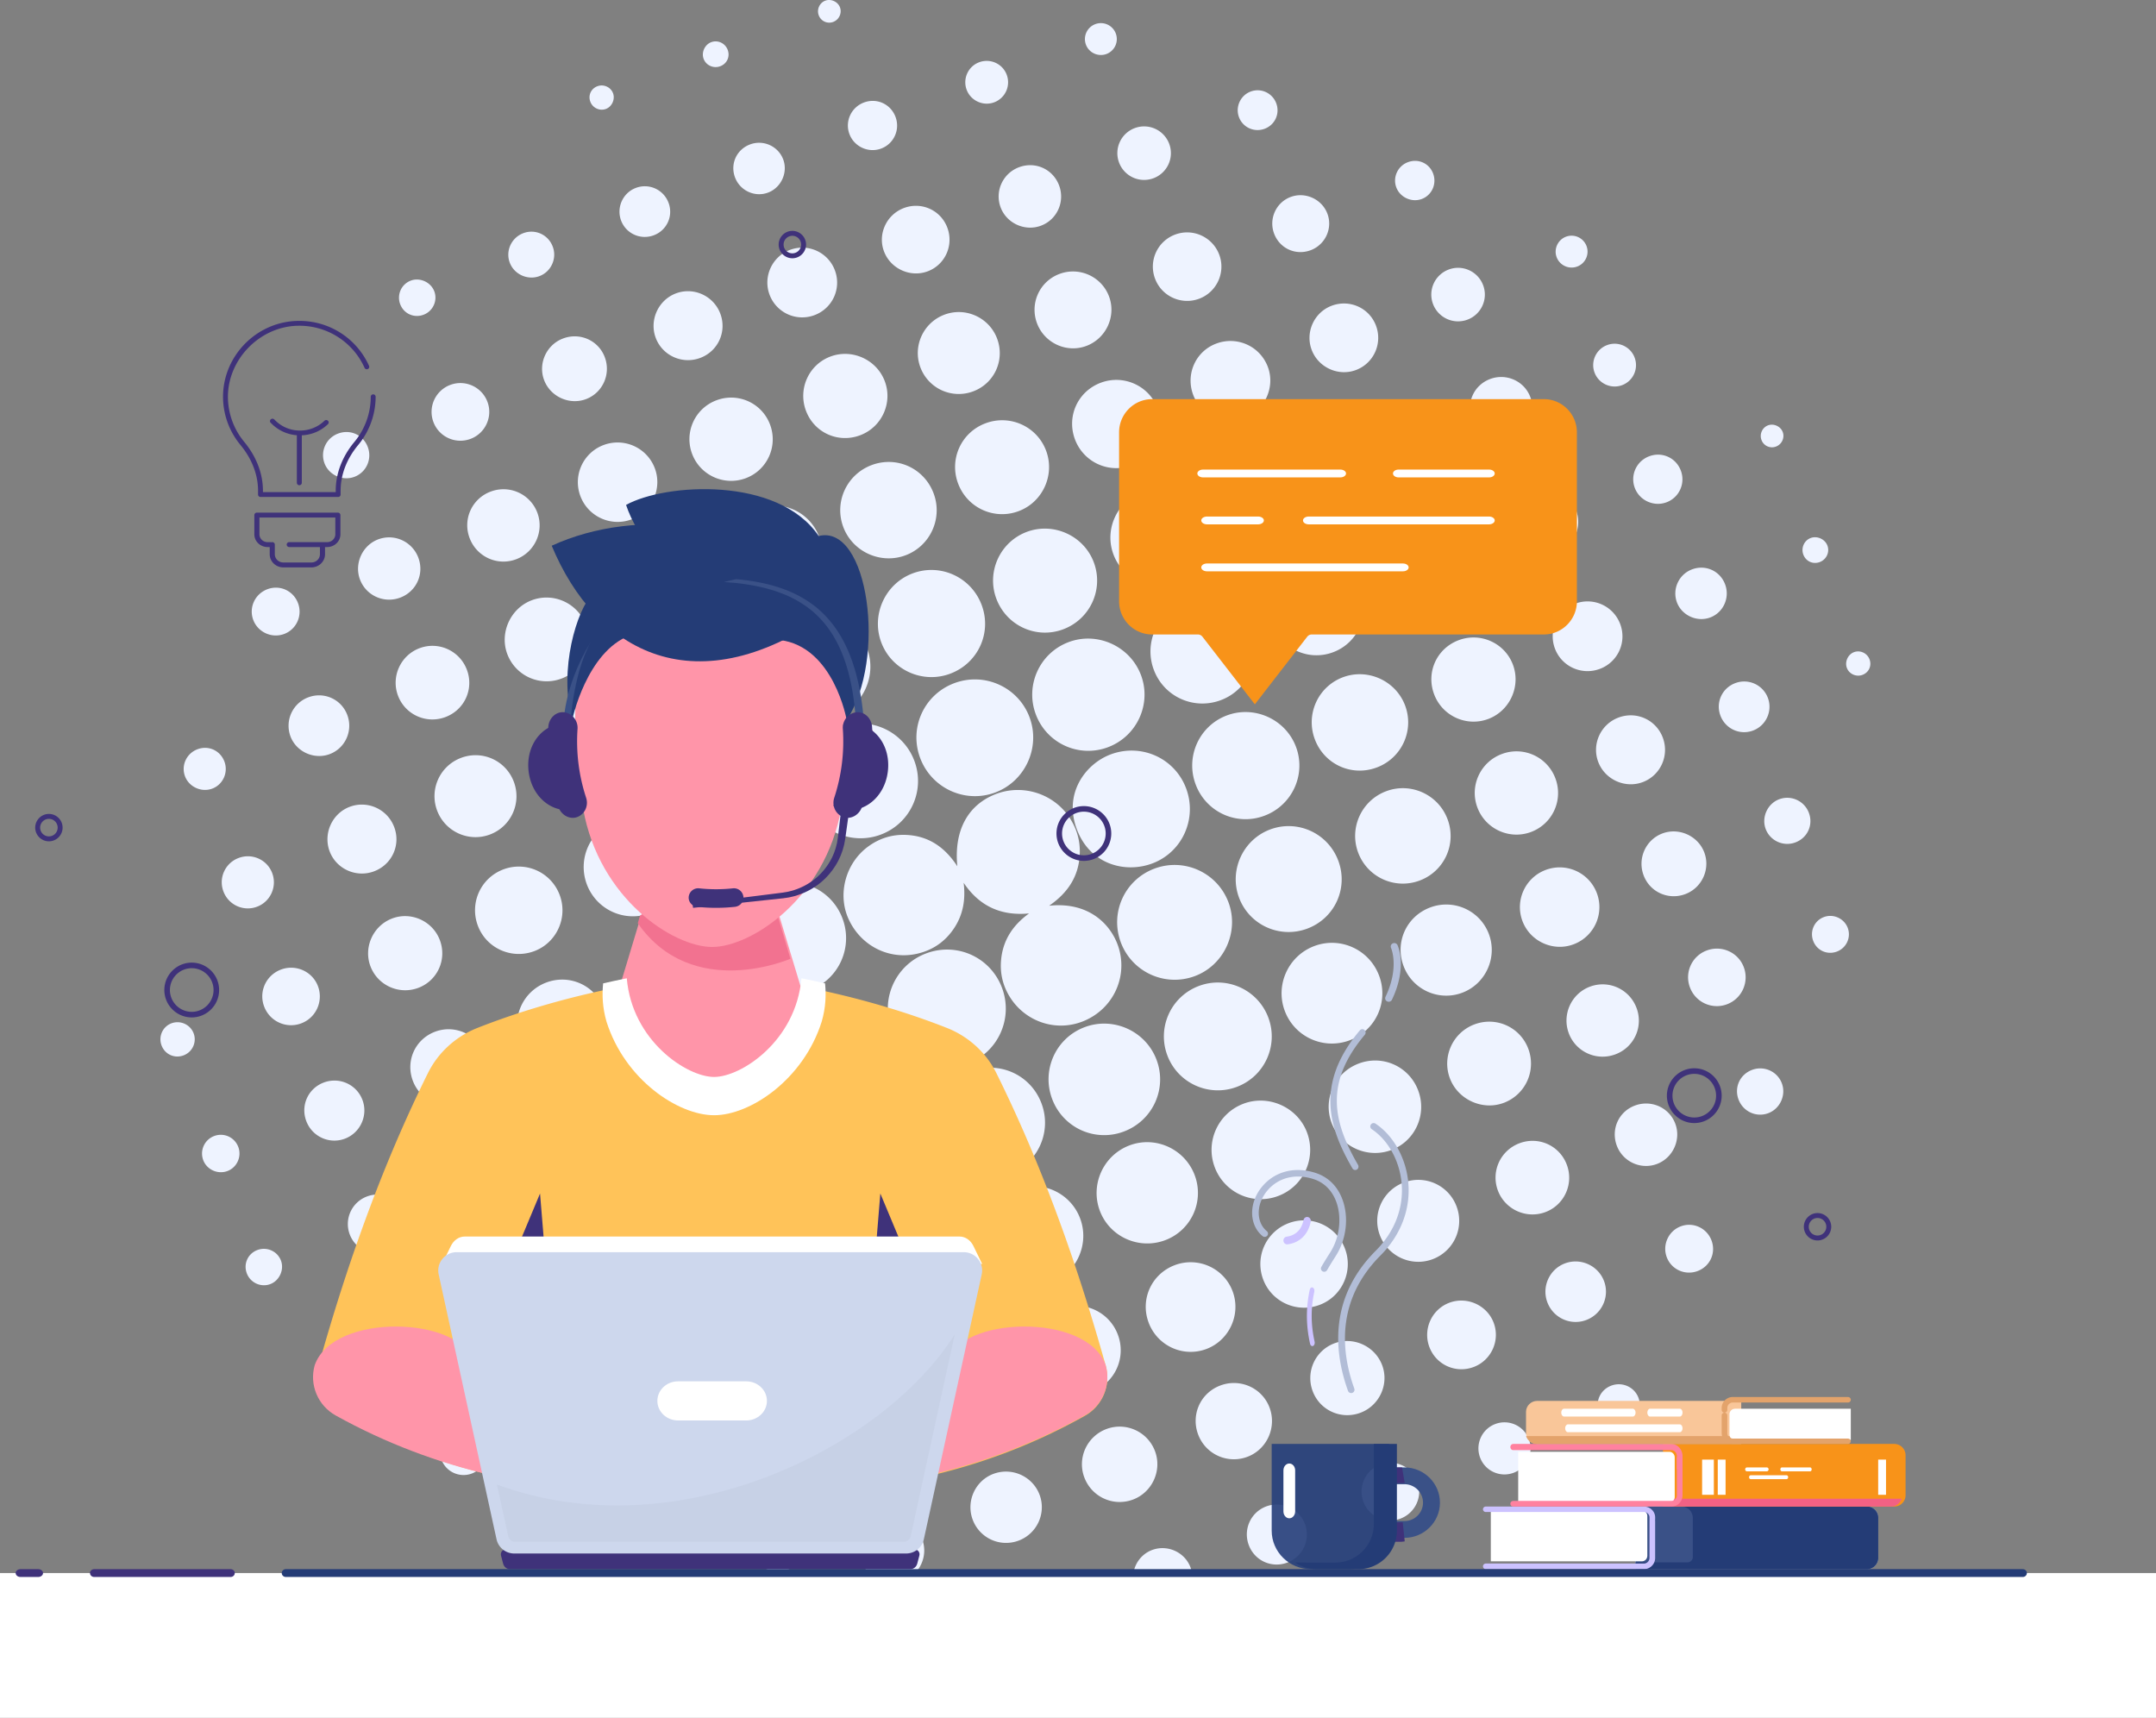 <svg width="551" height="439" viewBox="0 0 551 439" xmlns="http://www.w3.org/2000/svg">
    <rect x="0" y="0" width="551" height="439" fill="#808080" stroke="none"/>
    <g fill="none" fill-rule="evenodd">
        <path d="M450.172 112.423a2.85 2.85 0 0 0 3.66 1.715c1.552-.553 2.358-2.314 1.743-3.809-.584-1.425-2.326-2.176-3.757-1.621-1.45.564-2.195 2.238-1.646 3.715zM210.969.15c-1.462.507-2.265 2.177-1.762 3.665.512 1.515 2.1 2.321 3.607 1.831 1.568-.51 2.418-2.23 1.857-3.755-.53-1.439-2.245-2.246-3.702-1.741zm-56.151 27.703c1.534-.553 2.41-2.397 1.878-3.955-.535-1.571-2.32-2.436-3.915-1.898-1.706.575-2.542 2.335-1.907 4.011.6 1.58 2.372 2.409 3.944 1.842zm317.16 142.78c.554 1.57 2.336 2.411 3.933 1.858 1.631-.566 2.467-2.243 1.923-3.867-.559-1.678-2.392-2.573-4.018-1.964-1.531.573-2.387 2.425-1.838 3.973zM184.086 16.922c1.731-.657 2.544-2.48 1.878-4.21-.655-1.704-2.557-2.568-4.228-1.922-1.644.636-2.533 2.629-1.906 4.27.642 1.678 2.546 2.512 4.256 1.862zm280.957 126.721c1.717-.633 2.609-2.503 1.99-4.194-.6-1.649-2.58-2.571-4.241-1.977-1.682.602-2.553 2.51-1.934 4.222.64 1.745 2.448 2.588 4.185 1.95zM279.976 6.148a4.078 4.078 0 0 0-2.473 5.203c.746 2.106 3.102 3.221 5.214 2.468a4.075 4.075 0 0 0 2.463-5.207 4.072 4.072 0 0 0-5.204-2.464zM403.14 68.092a4.065 4.065 0 0 0 2.301-5.273 4.08 4.08 0 0 0-5.28-2.309c-2.085.816-3.13 3.208-2.309 5.285a4.086 4.086 0 0 0 5.288 2.297zM364.9 406.236c-2.318.838-3.467 3.284-2.626 5.59.837 2.292 3.331 3.472 5.602 2.65 2.265-.822 3.455-3.355 2.642-5.622-.816-2.271-3.331-3.444-5.618-2.618zM41.3 267.192c.884 2.293 3.356 3.383 5.653 2.493 2.268-.879 3.394-3.41 2.517-5.66-.876-2.242-3.437-3.372-5.685-2.505-2.254.868-3.361 3.397-2.485 5.672zm271.175 163.461c-.944-2.387-3.599-3.528-6-2.577-2.368.937-3.556 3.673-2.609 6.008.952 2.344 3.716 3.532 6.043 2.595 2.36-.949 3.508-3.645 2.566-6.026zM63.084 325.423c.91 2.39 3.577 3.618 5.956 2.745 2.4-.881 3.683-3.767 2.723-6.13-.956-2.353-3.641-3.5-6.031-2.575-2.41.933-3.57 3.541-2.648 5.96zm39.215-247.621c.94 2.402 3.556 3.55 5.976 2.62 2.385-.914 3.607-3.594 2.72-5.963-.9-2.402-3.788-3.67-6.146-2.696-2.353.97-3.485 3.652-2.55 6.039zm361.107 162.682c.952 2.459 3.626 3.632 6.089 2.673 2.437-.95 3.646-3.677 2.7-6.094-.943-2.404-3.723-3.623-6.125-2.687-2.427.943-3.61 3.659-2.664 6.108zM335.692 416.83c-2.433.9-3.706 3.627-2.838 6.073a4.77 4.77 0 0 0 6.172 2.896c2.51-.932 3.776-3.746 2.8-6.224-.948-2.41-3.706-3.645-6.134-2.745zM51.915 296.409c.865 2.422 3.593 3.731 6.061 2.906 2.51-.84 3.855-3.656 2.94-6.16-.897-2.46-3.575-3.743-6.036-2.894a4.788 4.788 0 0 0-2.965 6.148zM366.229 44.277c-1.036-2.635-3.888-3.848-6.542-2.782-2.53 1.017-3.795 3.882-2.832 6.417.974 2.566 3.996 3.912 6.553 2.92 2.593-1.005 3.852-3.931 2.82-6.555zm-46.637-20.87c-2.596.992-3.925 3.927-2.956 6.53.995 2.677 3.99 3.994 6.664 2.93 2.616-1.04 3.864-3.927 2.833-6.553-1.026-2.611-3.935-3.904-6.541-2.907zm89.08 337.575c1.055 2.796 4.14 4.213 6.908 3.173 2.737-1.028 4.181-4.207 3.156-6.947-1.033-2.764-4.144-4.16-6.936-3.114-2.828 1.06-4.194 4.067-3.129 6.888zM57.366 194.653c-1.043-2.84-4.038-4.236-6.86-3.195-2.811 1.035-4.251 4.088-3.242 6.873.995 2.742 4.162 4.217 6.922 3.223 2.772-.997 4.206-4.107 3.18-6.9zm360.38-103.296a5.46 5.46 0 0 0-7.092-3.142c-2.827 1.095-4.224 4.305-3.097 7.114 1.105 2.752 4.222 4.133 6.994 3.1a5.461 5.461 0 0 0 3.194-7.072zM257.233 18.975c-1.13-2.81-4.33-4.153-7.153-3.002-2.737 1.116-4.085 4.249-3.019 7.016 1.088 2.821 4.32 4.238 7.119 3.12a5.465 5.465 0 0 0 3.053-7.134zM141.272 63.048c-1.13-3.054-4.419-4.59-7.463-3.486-3.104 1.125-4.69 4.56-3.514 7.608 1.145 2.967 4.585 4.512 7.56 3.395 3-1.125 4.534-4.502 3.417-7.517zm317.536 152.246c3.138-1.158 4.654-4.49 3.465-7.607-1.153-3.017-4.492-4.552-7.519-3.455-3.036 1.1-4.648 4.639-3.49 7.661 1.154 2.998 4.518 4.516 7.544 3.4zM444.31 280.98c1.163 3.098 4.562 4.652 7.63 3.484 3.03-1.153 4.592-4.677 3.414-7.69-1.169-2.993-4.518-4.491-7.544-3.378-3.138 1.155-4.669 4.464-3.5 7.584zM93.98 114.2c-1.19-3.111-4.527-4.583-7.646-3.373a5.891 5.891 0 0 0-3.42 7.52c1.11 3.037 4.616 4.646 7.652 3.51 3.073-1.15 4.596-4.567 3.414-7.656zm139.367 313.157a6.003 6.003 0 0 0 7.658 3.5c3.12-1.135 4.733-4.676 3.545-7.782-1.192-3.115-4.71-4.65-7.831-3.415a5.97 5.97 0 0 0-3.372 7.697zM120.64 376.541a5.97 5.97 0 0 0 3.39-7.822c-1.212-3.032-4.687-4.542-7.722-3.358-3.047 1.187-4.592 4.617-3.464 7.684 1.148 3.123 4.67 4.701 7.796 3.496zM76.154 154.113c-1.204-3.163-4.613-4.717-7.785-3.55-3.223 1.188-4.847 4.725-3.63 7.903 1.216 3.166 4.833 4.754 7.987 3.505 3.1-1.229 4.622-4.717 3.428-7.858zM433.9 324.798c3.158-1.215 4.694-4.632 3.505-7.8-1.203-3.21-4.754-4.817-7.926-3.581-3.098 1.206-4.679 4.722-3.52 7.839 1.183 3.19 4.738 4.776 7.941 3.542zM220.813 26.187c-3.256 1.206-4.924 4.779-3.745 8.023 1.196 3.292 4.92 4.988 8.19 3.73 3.223-1.241 4.826-4.844 3.598-8.089-1.237-3.27-4.768-4.878-8.043-3.664zm205.12 102.163c3.233-1.227 4.85-4.823 3.636-8.072-1.249-3.34-4.87-4.947-8.19-3.637a6.264 6.264 0 0 0-3.557 8.106c1.246 3.2 4.901 4.824 8.111 3.603zm13.733 54.481c1.24 3.393 4.96 5.122 8.33 3.868 3.364-1.249 5.076-5.018 3.807-8.368a6.455 6.455 0 0 0-8.229-3.794c-3.414 1.212-5.151 4.895-3.908 8.294zM158.757 56.433c1.303 3.35 5.069 4.982 8.43 3.652a6.411 6.411 0 0 0 3.664-8.271 6.458 6.458 0 0 0-8.369-3.786c-3.345 1.277-5.023 5.065-3.725 8.405zm282.108 92.857c-1.314-3.441-5.051-5.096-8.496-3.763-3.339 1.289-5.036 5.02-3.817 8.372 1.229 3.364 5.142 5.158 8.51 3.902 3.395-1.266 5.107-5.098 3.803-8.51zM187.855 45.363c1.294 3.413 5.132 5.14 8.505 3.828 3.356-1.305 5.083-5.244 3.757-8.566-1.324-3.318-5.068-4.971-8.421-3.72-3.46 1.292-5.15 5.011-3.842 8.458zM382.061 363.94c-3.448 1.349-5.128 5.266-3.736 8.712 1.363 3.372 5.209 5.018 8.604 3.68a6.623 6.623 0 0 0 3.731-8.704 6.648 6.648 0 0 0-8.599-3.688zM57.138 227.905a6.65 6.65 0 0 0 8.708 3.746c3.365-1.358 5.017-5.205 3.694-8.598-1.323-3.396-5.132-5.087-8.551-3.797a6.618 6.618 0 0 0-3.85 8.65zm228.86-186.353a6.828 6.828 0 0 0 8.775 4c3.531-1.307 5.345-5.215 4.058-8.742a6.843 6.843 0 0 0-8.886-4.052 6.833 6.833 0 0 0-3.947 8.794zm80.246 36.177a6.843 6.843 0 0 0 8.795 3.958c3.587-1.348 5.369-5.372 3.952-8.925-1.398-3.506-5.343-5.223-8.844-3.847a6.832 6.832 0 0 0-3.903 8.814zM205.193 404.86c-1.327-3.538-5.245-5.336-8.781-4.03-3.61 1.333-5.434 5.36-4.043 8.919 1.37 3.503 5.355 5.271 8.856 3.93a6.864 6.864 0 0 0 3.968-8.818zM156.2 382.67c-3.592 1.392-5.311 5.35-3.892 8.956 1.376 3.494 5.325 5.252 8.84 3.934 3.536-1.326 5.384-5.437 4.026-8.957-1.375-3.566-5.387-5.324-8.974-3.933zm-46.03-34.232a7.008 7.008 0 0 0 3.782-9.202c-1.485-3.57-5.629-5.242-9.234-3.725-3.5 1.473-5.18 5.568-3.73 9.089 1.491 3.622 5.597 5.338 9.182 3.838zm155.41 59.204c-3.626 1.402-5.413 5.483-3.99 9.11 1.394 3.554 5.396 5.335 8.982 3.996a6.997 6.997 0 0 0 4.102-9.061 7.014 7.014 0 0 0-9.093-4.045zm60.05-347.91c1.441 3.794 5.555 5.64 9.352 4.202 3.76-1.426 5.665-5.63 4.242-9.362-1.415-3.712-5.696-5.635-9.41-4.226-3.738 1.418-5.615 5.626-4.185 9.387zM71.582 247.862c-3.797 1.574-5.56 5.854-3.966 9.624a7.347 7.347 0 0 0 9.662 3.918c3.73-1.574 5.468-5.936 3.86-9.69-1.569-3.664-5.848-5.389-9.556-3.852zm360.338 4.547a7.342 7.342 0 0 0 9.543 4.196c3.787-1.483 5.646-5.776 4.14-9.57-1.476-3.718-5.68-5.558-9.438-4.132a7.302 7.302 0 0 0-4.245 9.506zM110.79 107.914c1.464 3.797 5.717 5.68 9.527 4.218 3.792-1.455 5.697-5.746 4.227-9.523-1.477-3.8-5.744-5.687-9.538-4.22a7.364 7.364 0 0 0-4.216 9.525zm237.663 275.922c1.458 3.79 5.751 5.69 9.531 4.22 3.801-1.48 5.69-5.748 4.219-9.534a7.377 7.377 0 0 0-9.537-4.208 7.352 7.352 0 0 0-4.213 9.522zm-249.338-64a7.517 7.517 0 0 0 4.318-9.794 7.502 7.502 0 0 0-9.686-4.268 7.514 7.514 0 0 0-4.323 9.792c1.502 3.826 5.837 5.736 9.69 4.27zm190.922 85.97c1.466 3.963 5.8 5.953 9.746 4.473 3.936-1.476 5.936-5.872 4.45-9.776-1.457-3.825-5.795-5.816-9.677-4.441-3.916 1.387-5.971 5.817-4.52 9.743zM82.666 276.67c-4.002 1.55-5.92 5.944-4.343 9.945 1.54 3.906 5.906 5.85 9.824 4.375 3.965-1.493 5.983-5.975 4.472-9.932-1.517-3.973-5.964-5.934-9.953-4.389zm246.57 122.56a7.65 7.65 0 0 0 4.163-10.045c-1.61-3.836-6.068-5.701-9.943-4.16-3.95 1.572-5.841 6.04-4.236 10.012 1.607 3.973 6.028 5.825 10.017 4.192zm66.203-66.458c1.487 4.002 5.887 6.046 9.878 4.588 4.07-1.486 6.145-6 4.605-10.015-1.517-3.953-5.987-5.97-9.957-4.49-3.967 1.477-6.004 5.942-4.526 9.917zM78.77 178.207c-3.973 1.504-6.004 5.918-4.558 9.908 1.448 3.994 6.07 6.104 10.062 4.594 4.017-1.52 6.017-6.058 4.447-10.091-1.545-3.97-5.952-5.923-9.95-4.41zM376.206 107.1c1.557 4.103 6.118 6.182 10.218 4.658 4.057-1.508 6.187-6.145 4.698-10.227-1.516-4.155-6.184-6.252-10.354-4.652-4.12 1.582-6.131 6.088-4.562 10.22zM102.31 152.713c4.127-1.572 6.155-6.072 4.599-10.204-1.549-4.111-6.09-6.202-10.201-4.695-4.12 1.51-6.273 6.286-4.675 10.371 1.593 4.077 6.17 6.092 10.277 4.528zM260.394 42.747c-4.103 1.554-6.191 6.098-4.688 10.196 1.514 4.126 6.24 6.281 10.356 4.722 4.143-1.57 6.191-6.222 4.57-10.383-1.602-4.112-6.097-6.103-10.238-4.535zm152.858 250.158c1.601 4.067 6.21 6.096 10.274 4.524 4.11-1.587 6.194-6.343 4.563-10.42-1.647-4.12-6.304-6.08-10.463-4.406-4.076 1.643-6 6.173-4.374 10.302zM235.661 393.289a8.225 8.225 0 0 0-10.646-4.775c-4.263 1.62-6.418 6.4-4.803 10.65 1.606 4.225 6.465 6.404 10.683 4.791 4.253-1.626 6.386-6.4 4.766-10.666zm-90.968-41.069a8.215 8.215 0 0 0-4.743 10.653c1.63 4.253 6.433 6.4 10.671 4.77 4.228-1.626 6.392-6.486 4.761-10.69-1.649-4.248-6.422-6.361-10.689-4.733zm275.4-128.418c1.66 4.25 6.4 6.316 10.69 4.658 4.24-1.64 6.38-6.447 4.754-10.672-1.622-4.208-6.481-6.385-10.697-4.794-4.303 1.627-6.437 6.482-4.748 10.808zM154.516 91.16c-1.669-4.244-6.414-6.296-10.703-4.627-4.234 1.647-6.367 6.471-4.723 10.685 1.641 4.207 6.503 6.37 10.706 4.764 4.304-1.646 6.42-6.497 4.72-10.822zm76.466-37.99c-4.502 1.71-6.767 6.779-5.01 11.21 1.733 4.37 6.772 6.605 11.148 4.943 4.479-1.7 6.695-6.731 4.95-11.236-1.716-4.433-6.629-6.61-11.088-4.916zm-35.235 321.798c-1.715-4.434-6.627-6.614-11.087-4.92-4.503 1.708-6.769 6.774-5.014 11.206 1.73 4.371 6.769 6.607 11.147 4.948 4.479-1.698 6.697-6.73 4.954-11.234zm190.896-238.413c1.704 4.42 6.663 6.655 11.089 4.997 4.44-1.664 6.754-6.831 5.031-11.237-1.749-4.47-6.77-6.64-11.278-4.874-4.418 1.73-6.562 6.652-4.842 11.114zm-91.42-65.26c1.72 4.472 6.75 6.729 11.244 5.045 4.556-1.707 6.853-6.83 5.093-11.356-1.74-4.478-6.76-6.724-11.25-5.035a8.738 8.738 0 0 0-5.088 11.346zm56.39 11.81c-1.773-4.53-6.854-6.718-11.418-4.919-4.436 1.75-6.67 6.842-4.951 11.284 1.747 4.517 6.921 6.807 11.405 5.046 4.527-1.777 6.742-6.87 4.964-11.411zm13.703 261.163c1.74 4.558 6.795 6.804 11.361 5.048 4.466-1.717 6.734-6.733 5.079-11.227-1.665-4.522-6.812-6.87-11.346-5.175-4.532 1.694-6.827 6.812-5.094 11.354zM95.57 222.678c4.597-1.713 6.894-6.722 5.182-11.298-1.71-4.572-6.762-6.9-11.321-5.219-4.518 1.667-6.879 6.815-5.206 11.35 1.674 4.538 6.786 6.867 11.345 5.168zM413.563 183.4c-4.544 1.742-6.833 6.864-5.084 11.375 1.748 4.506 6.927 6.805 11.42 5.069 4.534-1.752 6.78-6.841 5.032-11.398-1.747-4.564-6.788-6.801-11.368-5.046zM178.992 91.453c4.573-1.739 6.823-6.77 5.076-11.346-1.736-4.549-6.844-6.846-11.369-5.114-4.509 1.726-6.822 6.897-5.1 11.398 1.735 4.53 6.833 6.796 11.393 5.062zm17.694-16.107a8.9 8.9 0 0 0 11.487 5.183 8.869 8.869 0 0 0 5.186-11.471 8.9 8.9 0 0 0-11.48-5.194c-4.599 1.734-6.93 6.89-5.193 11.482zm200.726 90.463c1.77 4.594 6.917 6.871 11.525 5.097a8.867 8.867 0 0 0 5.102-11.508 8.902 8.902 0 0 0-11.52-5.11c-4.58 1.76-6.873 6.933-5.107 11.52zM248.585 388.347a9.096 9.096 0 0 0 11.75 5.356c4.73-1.779 7.126-7.08 5.322-11.775-1.783-4.64-6.972-7.005-11.667-5.317-4.72 1.697-7.169 7.015-5.405 11.736zm-115.13-65.974c-4.745 1.782-7.15 7.037-5.385 11.763 1.749 4.682 7.113 7.121 11.81 5.37 4.716-1.76 7.112-7.052 5.334-11.787a9.092 9.092 0 0 0-11.76-5.346zm-13.457-184.918c1.777 4.802 7.083 7.254 11.865 5.482 4.781-1.77 7.243-7.11 5.476-11.876a9.233 9.233 0 0 0-11.879-5.456 9.166 9.166 0 0 0-5.462 11.85zm292.92 131.952a9.167 9.167 0 0 0 5.284-11.93c-1.85-4.776-7.177-7.14-11.947-5.304-4.747 1.829-7.128 7.204-5.296 11.958 1.833 4.759 7.177 7.117 11.959 5.276zm-299.13-86.143c4.942-1.83 7.392-7.22 5.518-12.142-1.842-4.838-7.21-7.285-12.047-5.49-4.89 1.813-7.385 7.301-5.533 12.174 1.833 4.825 7.206 7.256 12.062 5.458zM400.403 297.59c-1.882-4.916-7.306-7.306-12.212-5.38-4.82 1.89-7.204 7.278-5.356 12.099 1.866 4.865 7.386 7.298 12.245 5.396 4.802-1.88 7.174-7.278 5.323-12.115zm-293.438-45.164c4.895-1.877 7.31-7.315 5.428-12.225-1.867-4.874-7.397-7.337-12.244-5.457-4.857 1.885-7.322 7.435-5.446 12.265 1.892 4.874 7.37 7.293 12.262 5.417zm240.803 108.572c4.865-1.877 7.318-7.43 5.412-12.256-1.914-4.851-7.48-7.296-12.293-5.4a9.481 9.481 0 0 0-5.373 12.272c1.89 4.884 7.342 7.279 12.254 5.384zM116.6 305.158c1.87 4.947 7.38 7.465 12.327 5.633 5.037-1.865 7.587-7.428 5.7-12.435-1.88-4.985-7.563-7.522-12.51-5.582-4.934 1.935-7.385 7.438-5.517 12.384zm166.162 60.034c-4.958 1.86-7.49 7.358-5.668 12.302 1.86 5.043 7.407 7.601 12.429 5.734 4.99-1.857 7.542-7.53 5.616-12.488-1.915-4.931-7.431-7.403-12.377-5.548zm23.54 1.64c2.037 5.027 7.762 7.418 12.783 5.34 4.911-2.031 7.284-7.73 5.281-12.687-2.022-5.008-7.76-7.384-12.798-5.3-4.972 2.056-7.297 7.64-5.267 12.648zM111.124 263.679c-5.101 1.957-7.567 7.567-5.563 12.655 1.965 4.989 7.562 7.456 12.562 5.54 5.04-1.933 7.555-7.657 5.58-12.692-1.952-4.97-7.565-7.426-12.58-5.503zm246.782-139.18c5.078-1.914 7.632-7.518 5.738-12.588-1.917-5.133-7.678-7.737-12.743-5.76-5.024 1.96-7.563 7.664-5.644 12.675 1.929 5.038 7.594 7.578 12.65 5.673zm-87.17-54.485a9.77 9.77 0 0 0-5.712 12.6c1.924 5.128 7.7 7.724 12.755 5.733 5.021-1.977 7.55-7.687 5.618-12.686-1.946-5.037-7.605-7.56-12.66-5.647zm-63.072 300.583c1.971 5.146 7.62 7.662 12.777 5.69 5.124-1.961 7.682-7.672 5.722-12.78-1.949-5.079-7.74-7.658-12.822-5.71-5.109 1.959-7.641 7.67-5.677 12.8zm-40.209-18.066c1.996 5.132 7.662 7.615 12.81 5.614 5.111-1.986 7.637-7.717 5.648-12.813-1.978-5.064-7.79-7.611-12.856-5.634-5.097 1.988-7.594 7.71-5.602 12.833zm-13.242-238.786a10.126 10.126 0 0 0-5.88 13.046c1.971 5.231 7.788 7.886 13.037 5.95 5.278-1.946 7.979-7.937 5.94-13.178a10.163 10.163 0 0 0-13.097-5.818zm253.85 114.4c-2.009-5.21-7.852-7.807-13.085-5.814-5.22 1.987-7.856 7.834-5.886 13.056 1.99 5.272 8 7.943 13.218 5.873a10.147 10.147 0 0 0 5.754-13.115zM304.98 101.015c2.016 5.19 7.926 7.81 13.114 5.815 5.245-2.017 7.92-8.077 5.852-13.253-2.104-5.265-8.002-7.795-13.298-5.703-5.186 2.047-7.706 7.89-5.668 13.141zm-69.767-7.157a10.463 10.463 0 0 0 13.46 6.17c5.444-2.012 8.189-7.985 6.176-13.441-2-5.42-8.047-8.2-13.456-6.184-5.424 2.022-8.192 8.047-6.18 13.455zM352.64 315.643c2.034 5.417 8.07 8.172 13.477 6.151a10.449 10.449 0 0 0 6.142-13.465 10.434 10.434 0 0 0-13.464-6.144c-5.422 2.013-8.185 8.053-6.155 13.458zM117.814 193.681c-5.417 2.046-8.141 8.084-6.089 13.489 2.053 5.403 8.101 8.127 13.51 6.083 5.41-2.044 8.129-8.084 6.074-13.495a10.433 10.433 0 0 0-13.495-6.077zm243.95-58.966a10.42 10.42 0 0 0-6.032 13.506 10.464 10.464 0 0 0 13.52 6.041c5.395-2.06 8.098-8.114 6.038-13.518-2.059-5.398-8.124-8.101-13.526-6.029zm-178.666-32.42a10.615 10.615 0 0 0-6.203 13.735c2.09 5.496 8.28 8.256 13.78 6.144 5.441-2.09 8.169-8.146 6.14-13.631-2.048-5.537-8.182-8.331-13.717-6.248zm194.47 104.058c2.062 5.519 8.23 8.327 13.732 6.252a10.616 10.616 0 0 0 6.185-13.744 10.603 10.603 0 0 0-13.606-6.194c-5.543 2.028-8.374 8.167-6.311 13.686zm12.981 61.582c-2.115-5.514-8.243-8.24-13.781-6.134-5.507 2.096-8.297 8.26-6.228 13.762 2.077 5.522 8.483 8.374 13.944 6.206a10.712 10.712 0 0 0 6.065-13.834zm-247-94.545a10.633 10.633 0 0 0 6.148-13.767c-2.096-5.508-8.255-8.3-13.766-6.24-5.525 2.066-8.383 8.466-6.22 13.93a10.728 10.728 0 0 0 13.838 6.077zm222.986 4.091c2.131 5.572 8.387 8.362 13.921 6.209 5.521-2.149 8.298-8.473 6.138-13.978-2.146-5.468-8.316-8.19-13.836-6.101-5.618 2.124-8.37 8.258-6.223 13.87zm-146.642-66.275c5.564-2.137 8.341-8.408 6.17-13.93-2.144-5.45-8.362-8.216-13.844-6.158-5.561 2.088-8.352 8.322-6.224 13.905 2.136 5.606 8.282 8.34 13.898 6.183zm36.195 240.777c-2.26-5.556-8.476-8.21-14.021-5.988-5.613 2.248-8.279 8.543-5.996 14.155 2.226 5.47 8.552 8.112 14.093 5.885 5.499-2.209 8.168-8.539 5.924-14.052zm-86.377-22.03c5.56-2.255 8.218-8.464 5.998-14.008-2.249-5.61-8.549-8.281-14.163-6.004-5.474 2.221-8.12 8.54-5.894 14.079 2.208 5.498 8.541 8.17 14.059 5.933zm-47.551-93.294c2.229 5.772 8.743 8.615 14.537 6.345 5.69-2.23 8.518-8.708 6.29-14.415a11.149 11.149 0 0 0-14.37-6.403 11.147 11.147 0 0 0-6.457 14.473zm200.708 90.417c2.235 5.767 8.755 8.6 14.547 6.323 5.686-2.236 8.506-8.723 6.269-14.424a11.147 11.147 0 0 0-14.38-6.381 11.148 11.148 0 0 0-6.436 14.482zm-127.504 14.8a11.166 11.166 0 0 0 14.462 6.498c5.795-2.197 8.734-8.7 6.537-14.468-2.19-5.75-8.766-8.704-14.515-6.521-5.777 2.194-8.687 8.696-6.484 14.49zm119.543-211.6c2.232 5.899 8.695 8.786 14.592 6.517 5.786-2.227 8.694-8.7 6.507-14.486-2.2-5.817-8.849-8.786-14.646-6.541-5.774 2.236-8.65 8.703-6.453 14.51zm-33.612-32.46c-5.904 2.228-8.796 8.686-6.528 14.578 2.228 5.787 8.7 8.696 14.492 6.516 5.82-2.192 8.795-8.833 6.552-14.631-2.233-5.772-8.708-8.654-14.516-6.463zm-137.23 197.045a11.318 11.318 0 0 0 14.649 6.49c5.822-2.239 8.734-8.819 6.485-14.655-2.248-5.835-8.808-8.729-14.658-6.468a11.265 11.265 0 0 0-6.476 14.633zm134.97 60.783a11.266 11.266 0 0 0 6.66-14.55c-2.189-5.876-8.704-8.861-14.565-6.674-5.86 2.188-8.855 8.729-6.67 14.572a11.318 11.318 0 0 0 14.575 6.652zm14.512-17.668c2.217 5.944 8.794 8.974 14.713 6.778 5.898-2.189 8.953-8.844 6.765-14.739-2.198-5.92-8.8-8.934-14.735-6.727-5.98 2.223-8.966 8.728-6.743 14.688zm-139.209-80.192c-2.238-5.968-8.755-8.938-14.714-6.704-5.941 2.226-8.955 8.806-6.743 14.719 2.204 5.888 8.87 8.925 14.766 6.726 5.917-2.206 8.915-8.812 6.691-14.74zm10.47-116.286c-6.086 2.284-9.094 8.924-6.794 14.998 2.288 6.045 9.023 9.076 15.046 6.77 5.933-2.27 8.973-8.98 6.765-14.93-2.245-6.047-8.967-9.107-15.016-6.838zm200.671 90.414c-6.079 2.299-9.066 8.946-6.75 15.018 2.302 6.036 9.047 9.048 15.065 6.727 5.926-2.286 8.946-9.004 6.72-14.952-2.259-6.038-8.988-9.08-15.035-6.793zm-203.756-43.687a11.731 11.731 0 0 0-15.187-6.837c-6.117 2.311-9.205 9.071-6.926 15.163 2.297 6.138 9.224 9.257 15.344 6.907 6.074-2.332 9.092-9.122 6.77-15.233zm200.696 90.382c-2.334-6.112-9.076-9.133-15.2-6.81-6.111 2.32-9.188 9.086-6.899 15.175 2.307 6.134 9.238 9.24 15.356 6.88 6.07-2.34 9.075-9.136 6.743-15.245zM251.782 108.205a11.91 11.91 0 0 0-6.874 15.486c2.39 6.199 9.313 9.279 15.508 6.9 6.162-2.366 9.263-9.353 6.89-15.524-2.377-6.18-9.316-9.248-15.524-6.862zm73.529 51.575c2.402 6.217 9.282 9.258 15.506 6.853 6.2-2.396 9.27-9.317 6.88-15.507-2.376-6.155-9.372-9.247-15.544-6.869-6.18 2.382-9.24 9.32-6.842 15.523zm28.968 42.41c-6.327 2.358-9.545 9.413-7.169 15.718 2.382 6.323 9.428 9.499 15.75 7.1a12.137 12.137 0 0 0 7.11-15.59c-2.322-6.337-9.373-9.585-15.691-7.229zM183.414 313.151a12.188 12.188 0 0 0 15.728 7.148 12.137 12.137 0 0 0 7.098-15.728c-2.382-6.255-9.35-9.432-15.608-7.117-6.334 2.344-9.575 9.392-7.218 15.697zm3.049-167.517c2.346 6.35 9.363 9.556 15.719 7.18 6.267-2.341 9.49-9.319 7.195-15.574-2.333-6.36-9.366-9.633-15.681-7.298a12.18 12.18 0 0 0-7.233 15.692zm44.297 169.801c-6.337 2.352-9.55 9.404-7.166 15.724 2.359 6.252 9.358 9.466 15.607 7.167a12.182 12.182 0 0 0 7.264-15.679c-2.33-6.353-9.342-9.572-15.705-7.212zm-7.963-196.596c-6.42 2.39-9.67 9.471-7.277 15.852 2.382 6.347 9.58 9.604 15.928 7.205 6.31-2.385 9.513-9.426 7.172-15.764-2.383-6.453-9.397-9.685-15.823-7.293zm129.09 77.28c6.4-2.417 9.615-9.528 7.186-15.893-2.42-6.335-9.637-9.55-15.97-7.115-6.295 2.422-9.454 9.472-7.08 15.806 2.41 6.433 9.442 9.625 15.864 7.202zm-44.006-63.19a12.38 12.38 0 0 0-16.04-7.205c-6.43 2.44-9.687 9.65-7.248 16.045 2.435 6.385 9.712 9.654 16.098 7.231 6.408-2.43 9.632-9.636 7.19-16.07zM149.995 226.05a12.562 12.562 0 0 0 16.19 7.298 12.586 12.586 0 0 0 7.38-16.162c-2.406-6.515-9.854-9.872-16.335-7.364a12.585 12.585 0 0 0-7.235 16.228zm160.463 72.273a12.562 12.562 0 0 0 16.194 7.316 12.6 12.6 0 0 0 7.403-16.168c-2.396-6.51-9.864-9.885-16.347-7.385-6.478 2.497-9.714 9.744-7.25 16.237zm-122.106-6.646a12.706 12.706 0 0 0 7.403-16.445c-2.5-6.612-9.837-9.96-16.45-7.505-6.606 2.453-10.029 10.054-7.482 16.62 2.55 6.576 9.918 9.843 16.529 7.33zm71.058 12.295c-6.6 2.54-9.842 9.858-7.305 16.49 2.52 6.588 9.919 9.91 16.493 7.406 6.545-2.492 9.909-9.948 7.446-16.503-2.497-6.644-9.959-9.96-16.634-7.393zm-67.504-127.115a12.805 12.805 0 0 0-16.603-7.483c-6.613 2.515-9.966 9.86-7.515 16.463 2.476 6.67 9.937 10.093 16.588 7.61 6.682-2.494 10.046-9.904 7.53-16.59zm153.048 88.985a12.788 12.788 0 0 0 7.464-16.601c-2.529-6.608-9.876-9.948-16.485-7.493-6.669 2.476-10.083 9.935-7.59 16.584 2.501 6.674 9.927 10.031 16.61 7.51zM160.71 255.288c2.52 6.677 9.937 10.053 16.606 7.558 6.746-2.525 10.157-10.064 7.573-16.74-2.568-6.635-10.05-9.98-16.683-7.457-6.65 2.53-10.008 9.981-7.496 16.639zm137.126 61.623a12.886 12.886 0 0 0 7.482-16.61c-2.537-6.725-10.076-10.13-16.745-7.562-6.62 2.55-9.981 10.01-7.502 16.652 2.5 6.694 10.046 10.079 16.765 7.52zm-26.128-156.09c6.91-2.583 10.408-10.224 7.834-17.112-2.556-6.839-10.34-10.358-17.18-7.767-6.801 2.577-10.274 10.21-7.743 17.02 2.575 6.93 10.196 10.436 17.089 7.86zm23.2 10.432c2.628 6.885 10.292 10.285 17.201 7.631 6.796-2.61 10.227-10.243 7.673-17.066-2.56-6.837-10.368-10.361-17.201-7.765-6.871 2.611-10.306 10.309-7.674 17.2zm-83.255 131.461c2.633 6.784 10.329 10.2 17.129 7.604 6.837-2.61 10.335-10.45 7.694-17.245-2.67-6.87-10.358-10.253-17.266-7.597-6.882 2.648-10.245 10.316-7.557 17.238zm122.462-65.412c7.04-2.648 10.54-10.369 7.887-17.397-2.648-7.014-10.432-10.555-17.424-7.924-6.961 2.618-10.531 10.493-7.91 17.45 2.633 6.99 10.434 10.509 17.447 7.87zM204.026 157.8c-7.012 2.693-10.446 10.444-7.74 17.464 2.693 6.986 10.516 10.464 17.49 7.776 6.936-2.673 10.44-10.579 7.763-17.515-2.688-6.967-10.508-10.415-17.514-7.725zm38.808 14.364c7.121-2.66 10.694-10.43 8.058-17.526-2.66-7.16-10.588-10.787-17.692-8.094-7.015 2.659-10.61 10.612-7.972 17.634 2.647 7.045 10.54 10.626 17.606 7.986zm62.753 28.343a13.6 13.6 0 0 0 17.591 7.941c7.138-2.686 10.724-10.655 7.978-17.73-2.714-6.997-10.696-10.54-17.698-7.856-7.034 2.695-10.553 10.584-7.871 17.645zm10.53 77.234c7.119-2.694 10.7-10.639 8.003-17.754-2.697-7.115-10.661-10.703-17.769-8.006-7.121 2.702-10.699 10.64-8.005 17.76 2.689 7.11 10.652 10.694 17.772 8zm-112.275-72.005c-2.674-7.139-10.605-10.764-17.722-8.102-7.142 2.67-10.758 10.57-8.107 17.71 2.643 7.121 10.57 10.745 17.728 8.105 7.118-2.625 10.766-10.601 8.101-17.713zm62.325 76.227c-2.762-7.334-10.806-10.957-18.134-8.166-7.225 2.752-10.868 10.801-8.156 18.024 2.72 7.246 10.957 10.956 18.189 8.19 7.209-2.755 10.825-10.812 8.1-18.048zm-58.194-26.365c-7.325 2.789-10.91 10.864-8.074 18.182 2.795 7.212 10.875 10.812 18.097 8.061 7.248-2.761 10.907-11 8.097-18.234-2.795-7.194-10.876-10.767-18.12-8.01zm79.268 33.556c7.422-2.802 11.13-11.035 8.298-18.42-2.795-7.29-11.037-10.99-18.35-8.238-7.4 2.786-11.094 11.03-8.26 18.438a14.18 14.18 0 0 0 18.312 8.22zm-71.928-54.438a14.181 14.181 0 0 0-18.245-8.367c-7.444 2.743-11.225 10.96-8.446 18.353 2.753 7.321 10.96 11.085 18.283 8.385a14.22 14.22 0 0 0 8.408-18.371zm49.422-52.113c2.806 7.41 11.02 11.132 18.428 8.347 7.475-2.81 11.248-11.168 8.379-18.564-2.845-7.336-11.209-11.064-18.527-8.258-7.379 2.828-11.078 11.082-8.28 18.475zm-39.558 30.649c7.567-2.878 11.352-11.302 8.48-18.876-2.866-7.562-11.296-11.386-18.875-8.564-7.587 2.825-11.483 11.497-8.549 19.027a14.696 14.696 0 0 0 18.944 8.413zm61.282 27.613c2.86 7.57 11.267 11.4 18.862 8.594 7.585-2.802 11.496-11.47 8.579-19.012-2.918-7.545-11.365-11.313-18.93-8.445-7.575 2.873-11.373 11.29-8.51 18.863zm-42.62-66.263c-7.71 2.918-11.564 11.407-8.674 19.116 2.91 7.762 11.547 11.697 19.26 8.774 7.686-2.914 11.595-11.67 8.634-19.342-2.947-7.64-11.53-11.456-19.22-8.548zm59.25 26.756c-2.949-7.69-11.448-11.444-19.187-8.59-6.397 2.36-12.24 9.971-8.646 19.297 3.43 8.9 12.362 11.147 19.21 8.597 7.744-2.884 11.592-11.558 8.622-19.304zm-47.033 51.02c-2.979-7.831-11.617-11.693-19.46-8.7-7.795 2.976-11.696 11.728-8.685 19.486 2.979 7.674 11.704 11.575 19.404 8.675 7.797-2.937 11.71-11.65 8.74-19.461zM243.91 237.09c-2.284 3.501-5.504 5.735-9.564 6.646-7.235 1.624-14.417-2.08-17.506-8.93-2.858-6.337-.727-14.23 4.984-18.438 2.893-2.132 6.144-3.161 9.733-3.006 5.673.244 9.876 3.06 13.106 8.019-.904-9.137 2.69-15.707 9.824-18.454 6.606-2.544 14.231-.325 18.412 5.403 2.107 2.888 3.17 6.145 3.058 9.728-.18 5.705-2.914 10.024-7.835 13.405 10.817-1.16 16.558 5.575 18.029 11.638 1.743 7.185-1.89 14.622-8.843 17.679-7.06 3.104-14.855.46-18.862-5.449-2.055-3.03-2.931-6.376-2.6-10.01.46-5.064 3.017-8.912 7.149-11.893-7.177.683-12.717-1.86-16.722-7.835.52 4.156-.086 8.007-2.363 11.497z" fill="#EEF3FF"/>
        <path fill="#FFF" d="M0 439h551v-37H0z"/>
        <path d="M271.424 213a5.582 5.582 0 0 0 5.576 5.576 5.582 5.582 0 0 0 5.576-5.576 5.582 5.582 0 0 0-5.576-5.576 5.582 5.582 0 0 0-5.576 5.576zM270 213c0-3.86 3.14-7 7-7s7 3.14 7 7-3.14 7-7 7-7-3.14-7-7zM427.425 280a5.582 5.582 0 0 0 5.575 5.576c3.074 0 5.575-2.5 5.575-5.576a5.582 5.582 0 0 0-5.575-5.576 5.582 5.582 0 0 0-5.575 5.576zM426 280c0-3.86 3.141-7 7-7s7 3.14 7 7-3.141 7-7 7-7-3.14-7-7zM43.424 253A5.583 5.583 0 0 0 49 258.577 5.583 5.583 0 0 0 54.577 253 5.583 5.583 0 0 0 49 247.423 5.583 5.583 0 0 0 43.424 253zM42 253c0-3.86 3.14-7 7-7s7 3.14 7 7-3.14 7-7 7-7-3.14-7-7zM10.26 211.5a2.242 2.242 0 0 0 2.24 2.239 2.242 2.242 0 0 0 2.24-2.24 2.242 2.242 0 0 0-2.24-2.238 2.242 2.242 0 0 0-2.24 2.239zm-1.26 0c0-1.93 1.57-3.5 3.5-3.5s3.5 1.57 3.5 3.5-1.57 3.5-3.5 3.5-3.5-1.57-3.5-3.5zM462.262 313.5a2.241 2.241 0 0 0 2.238 2.24 2.245 2.245 0 0 0 2.243-2.24 2.245 2.245 0 0 0-2.243-2.24 2.241 2.241 0 0 0-2.238 2.24zm-1.262 0c0-1.93 1.57-3.5 3.5-3.5s3.5 1.57 3.5 3.5-1.57 3.5-3.5 3.5-3.5-1.57-3.5-3.5zM200.26 62.5a2.242 2.242 0 0 0 2.24 2.24 2.242 2.242 0 0 0 2.24-2.24 2.242 2.242 0 0 0-2.24-2.24 2.242 2.242 0 0 0-2.24 2.24zm-1.26 0c0-1.93 1.57-3.5 3.5-3.5s3.5 1.57 3.5 3.5-1.57 3.5-3.5 3.5-3.5-1.57-3.5-3.5z" fill="#3F327A"/>
        <path d="M294.435 102c-4.652 0-8.435 3.81-8.435 8.494v43.152c0 4.683 3.783 8.493 8.435 8.493h11.701c.458 0 .89.212 1.17.576L320.694 180l13.385-17.285a1.48 1.48 0 0 1 1.17-.576h59.316c4.651 0 8.436-3.81 8.436-8.493v-43.152c0-4.683-3.785-8.494-8.436-8.494h-100.13" fill="#F89319"/>
        <path d="M342.542 122h-35.083c-.806 0-1.459-.447-1.459-1 0-.552.653-1 1.459-1h35.083c.805 0 1.458.448 1.458 1 0 .553-.653 1-1.458 1M380.576 122h-23.152c-.787 0-1.424-.447-1.424-1 0-.552.637-1 1.424-1h23.152c.786 0 1.424.448 1.424 1 0 .553-.638 1-1.424 1M321.522 134h-13.044c-.816 0-1.478-.447-1.478-1 0-.553.662-1 1.478-1h13.044c.817 0 1.478.447 1.478 1 0 .553-.661 1-1.478 1M380.536 134h-46.072c-.808 0-1.464-.447-1.464-1 0-.553.656-1 1.464-1h46.072c.808 0 1.464.447 1.464 1 0 .553-.656 1-1.464 1M358.551 146H308.45c-.8 0-1.449-.447-1.449-1 0-.553.649-1 1.449-1h50.102c.8 0 1.449.447 1.449 1 0 .553-.649 1-1.449 1" fill="#FFF"/>
        <path d="M85.696 136.538c0 1.105-.933 2.005-2.08 2.005h-9.694a.64.64 0 0 0-.652.629.64.64 0 0 0 .652.628h7.844v1.833c0 1.163-.982 2.11-2.189 2.11h-7.155c-1.206 0-2.188-.947-2.188-2.11v-2.461a.64.64 0 0 0-.87-.586.665.665 0 0 0-.218-.043h-.763c-1.146 0-2.08-.9-2.08-2.005v-4.281h19.393v4.28zm.652-5.538H65.652a.64.64 0 0 0-.652.629v4.909c0 1.799 1.517 3.262 3.383 3.262h.547v1.833c0 1.857 1.567 3.367 3.492 3.367h7.155c1.926 0 3.492-1.51 3.492-3.367V139.8h.547c1.866 0 3.384-1.463 3.384-3.262v-4.91a.64.64 0 0 0-.652-.628zM76.5 124c.35 0 .634-.276.634-.616v-12.142c2.43-.106 4.829-1.048 6.68-2.848a.604.604 0 0 0 0-.872.647.647 0 0 0-.896 0c-3.441 3.346-9.042 3.346-12.483 0l-.353-.342a.647.647 0 0 0-.896 0 .604.604 0 0 0 0 .872l.352.342c1.762 1.713 4.02 2.653 6.328 2.832v12.158c0 .34.284.616.634.616" fill="#3F327A"/>
        <path d="M95.375 100.775a.623.623 0 0 0-.625.622c0 4.2-1.483 8.294-4.174 11.53-3.125 3.757-4.777 8.082-4.777 12.508v.321H67.201v-.317c0-4.408-1.663-8.747-4.808-12.55a18.078 18.078 0 0 1-4.142-11.362c-.068-9.638 8.05-18.008 17.727-18.276 7.393-.21 14.167 4.012 17.192 10.747a.626.626 0 0 0 .826.314.62.62 0 0 0 .316-.821c-3.233-7.196-10.432-11.703-18.37-11.483-10.518.291-19.016 9.052-18.942 19.528a19.32 19.32 0 0 0 4.427 12.143c2.96 3.578 4.523 7.644 4.523 11.76v.94c0 .343.28.621.626.621h19.848a.623.623 0 0 0 .626-.622v-.943c0-4.133 1.552-8.184 4.49-11.716A19.309 19.309 0 0 0 96 101.397a.623.623 0 0 0-.625-.622" fill="#3F327A"/>
        <path d="M358.919 393H352v-4.286h6.919c2.622 0 4.756-2.115 4.756-4.714 0-2.6-2.134-4.714-4.756-4.714H352V375h6.919c5.007 0 9.081 4.037 9.081 9s-4.074 9-9.081 9" fill="#3A5187"/>
        <path d="M358.485 389a3.07 3.07 0 0 1-.545.054H352V394h5.94c.36 0 .713-.044 1.06-.107l-.515-4.893M352 379h7l-.683-4H352v4" fill="#3F327A"/>
        <path d="M344.991 401h-9.982c-5.528 0-10.009-4.41-10.009-9.848V369h30v22.152c0 5.439-4.48 9.848-10.009 9.848" fill-opacity=".915" fill="#28417C"/>
        <path d="M351.102 369v20.465c0 5.439-4.404 9.848-9.838 9.848H331a9.787 9.787 0 0 0 5.507 1.687h10.655c5.433 0 9.838-4.41 9.838-9.848V369h-5.898" fill="#243C76"/>
        <path d="M329.5 388c-.828 0-1.5-.784-1.5-1.75v-10.5c0-.967.672-1.75 1.5-1.75s1.5.783 1.5 1.75v10.5c0 .966-.672 1.75-1.5 1.75" fill="#FFF"/>
        <path d="M345.309 356a.857.857 0 0 1-.805-.566c-3.47-9.612-5.06-23.626 7.08-35.798 4.893-4.907 7.237-11.114 6.6-17.476-.564-5.638-3.476-10.844-7.6-13.588a.858.858 0 0 1-.24-1.189.855.855 0 0 1 1.188-.24c4.54 3.022 7.743 8.71 8.357 14.846.688 6.884-1.831 13.58-7.093 18.858-11.505 11.536-9.983 24.859-6.682 34.005a.858.858 0 0 1-.805 1.148" fill="#B2BDD7"/>
        <path d="M328.942 318c-.467 0-.874-.365-.934-.862-.066-.541.3-1.036.816-1.105 1.33-.176 3.657-.962 4.309-4.247.107-.534.598-.875 1.116-.765.509.111.837.634.731 1.168-.65 3.274-2.807 5.39-5.918 5.804a1.19 1.19 0 0 1-.12.007" fill="#CCC2FF"/>
        <path d="M338.424 325a.852.852 0 0 1-.414-.107.821.821 0 0 1-.321-1.13c.733-1.278 1.499-2.488 2.239-3.658l.091-.145c2.354-3.72 2.947-8.889 1.474-12.864-.75-2.024-2.37-4.671-5.83-5.786-4.636-1.495-9.068-.352-11.862 3.056-2.269 2.768-2.764 6.34-1.23 8.887.3.502.702.963 1.19 1.373a.82.82 0 0 1 .095 1.17.858.858 0 0 1-1.193.093 7.186 7.186 0 0 1-1.55-1.79c-1.888-3.141-1.338-7.47 1.37-10.774 3.254-3.968 8.377-5.31 13.71-3.592 3.248 1.047 5.63 3.397 6.89 6.795 1.666 4.499 1.027 10.115-1.627 14.308l-.091.144c-.731 1.156-1.487 2.351-2.203 3.597a.846.846 0 0 1-.738.423" fill="#B2BDD7"/>
        <path d="M335.39 344c-.259 0-.499-.235-.581-.605-1.05-4.682-1.078-9.19-.086-13.78.1-.458.44-.718.762-.576.322.141.503.628.404 1.086-.915 4.24-.889 8.409.082 12.742.103.457-.075.946-.396 1.092a.44.44 0 0 1-.185.041" fill="#CCC2FF"/>
        <path d="M354.907 256a.927.927 0 0 1-.382-.083.873.873 0 0 1-.44-1.173c3.607-7.535 1.44-12.45 1.418-12.498a.875.875 0 0 1 .455-1.167.915.915 0 0 1 1.198.437c.106.226 2.56 5.649-1.426 13.973a.908.908 0 0 1-.823.511M346.352 299a.828.828 0 0 1-.713-.419c-5.887-10.156-9.732-21.46 1.904-35.285a.806.806 0 0 1 1.174-.079.898.898 0 0 1 .076 1.227c-10.319 12.262-8.155 22.154-1.73 33.235a.893.893 0 0 1-.28 1.195.806.806 0 0 1-.431.126" fill="#B2BDD7"/>
        <path d="M477.106 401H418v-16h59.106a2.89 2.89 0 0 1 2.894 2.886v10.228a2.89 2.89 0 0 1-2.894 2.886" fill="#C5E1F9"/>
        <path d="M418 401v-16h59.106a2.89 2.89 0 0 1 2.894 2.886v10.228a2.89 2.89 0 0 1-2.894 2.886H418z" fill="#3A5187"/>
        <path d="M480 387.886a2.89 2.89 0 0 0-2.894-2.886H429.73a2.89 2.89 0 0 1 2.894 2.886v10.017c0 .697-.525 1.282-1.223 1.355H418V401h59.106c.178 0 .352-.022.525-.053.05-.009.102-.022.148-.034a2.65 2.65 0 0 0 .361-.112c.046-.018.097-.034.138-.054.153-.068.3-.145.438-.237.015-.009.026-.021.04-.03.123-.086.24-.181.347-.284.036-.037.077-.077.112-.117.082-.086.153-.175.225-.27l.091-.13a2.857 2.857 0 0 0 .469-1.565v-10.228" fill="#243C76"/>
        <path d="M381 399v-13h38.616c.763 0 1.384.638 1.384 1.422v10.156c0 .784-.62 1.422-1.384 1.422H381" fill="#FFF"/>
        <path d="M421.555 388.722v9.415c0 .784-.637 1.42-1.422 1.42h-40.372c-.36 0-.693.245-.751.6a.723.723 0 0 0 .713.843h40.41a2.865 2.865 0 0 0 2.867-2.863v-9.415a.722.722 0 0 0-1.445 0" fill="#CCC2FF"/>
        <path d="M420.133 385h-40.41a.71.71 0 0 0-.723.697.71.71 0 0 0 .722.696h40.411c.785 0 1.422.615 1.422 1.372v.538c0 .387.328.7.73.697a.71.71 0 0 0 .715-.697v-.538c0-1.527-1.283-2.765-2.867-2.765" fill="#CCC2FF"/>
        <path d="M484.106 385H425v-16h59.106a2.892 2.892 0 0 1 2.894 2.886v10.228c0 1.594-1.3 2.886-2.894 2.886" fill="#F89319"/>
        <path d="M425 383v2h58.378c1.173 0 2.184-.823 2.622-2h-61" fill="#F26184"/>
        <path d="M388 384v-13h38.615c.761 0 1.385.638 1.385 1.422v10.156c0 .784-.624 1.422-1.385 1.422H388" fill="#FFF"/>
        <path d="M428.556 372.721v9.418a1.42 1.42 0 0 1-1.423 1.42h-40.372c-.36 0-.694.244-.751.599a.722.722 0 0 0 .713.842h40.41a2.863 2.863 0 0 0 2.867-2.861v-9.418a.721.721 0 0 0-1.444 0" fill="#FF819F"/>
        <path fill="#FFF" d="M435 382h3v-9h-3zM439 382h2v-9h-2zM480 382h2v-9h-2zM451.548 376h-5.096c-.248 0-.452-.224-.452-.5 0-.275.204-.5.452-.5h5.096c.248 0 .452.225.452.5 0 .276-.204.5-.452.5M462.623 376h-7.25c-.21 0-.373-.224-.373-.5 0-.275.164-.5.373-.5h7.25c.209 0 .377.225.377.5 0 .276-.168.5-.377.5M456.575 378h-9.15c-.233 0-.425-.223-.425-.5 0-.276.192-.5.425-.5h9.15c.233 0 .425.224.425.5 0 .277-.192.5-.425.5"/>
        <path d="M427.133 369h-40.372a.768.768 0 0 0-.751.657c-.074.495.273.922.713.922h40.41c.787 0 1.423.697 1.423 1.556v3.076c0 .436.323.789.722.789.399 0 .722-.353.722-.79v-3.075c0-1.732-1.282-3.135-2.867-3.135" fill="#FF819F"/>
        <path d="M392.865 369H445v-11h-52.135c-1.582 0-2.865 1.253-2.865 2.8v5.4c0 1.547 1.283 2.8 2.865 2.8" fill="#F9C699"/>
        <path d="M445 367v2h-52.359c-1.183 0-2.199-.824-2.641-2h55" fill="#E3A36B"/>
        <path d="M473 368v-8h-29.535c-.805 0-1.465.61-1.465 1.358v5.283c0 .75.66 1.359 1.465 1.359H473" fill="#FFF"/>
        <path d="M441.443 361.689v4.58c0 .748.641 1.355 1.423 1.355h29.372c.363 0 .696.234.752.572.075.431-.273.804-.712.804h-29.412c-1.584 0-2.866-1.223-2.866-2.731v-4.58c0-.38.323-.689.722-.689.398 0 .721.309.721.689" fill="#E3A36B"/>
        <path d="M421.681 362h7.636c.379 0 .683-.448.683-1 0-.553-.304-1-.683-1h-7.636c-.376 0-.681.447-.681 1 0 .552.305 1 .681 1M399.706 362h17.588c.39 0 .706-.448.706-1 0-.553-.317-1-.706-1h-17.588c-.39 0-.706.447-.706 1 0 .552.316 1 .706 1M400.7 366h28.599c.389 0 .701-.447.701-1 0-.552-.312-1-.701-1h-28.6c-.386 0-.699.448-.699 1 0 .553.313 1 .7 1" fill="#FFF"/>
        <path d="M442.866 357h29.372c.363 0 .696.24.752.588a.71.71 0 0 1-.712.825h-29.412c-.782 0-1.423.624-1.423 1.391v.49c0 .39-.323.706-.721.706a.714.714 0 0 1-.722-.706v-.49c0-1.548 1.282-2.804 2.866-2.804" fill="#E3A36B"/>
        <path d="M204.48 251.666 195.83 223h-28.66l-8.65 28.666S148.168 284 181.5 284s22.98-32.334 22.98-32.334" fill="#FF95A9"/>
        <path d="M163 235.93c13.972 20.04 39 9.079 39 9.079l-3.258-11.056-17.58-7.953-17.58 7.953-.582 1.976" fill="#F27290"/>
        <path d="M154.828 154c-9.436 9.992-8.925 35.072-5.798 52.686C153.123 229.736 172.11 242 182 242c9.891 0 28.877-12.263 32.97-35.314 3.127-17.614 3.637-42.694-5.799-52.686h-54.343" fill="#FF95A9"/>
        <path d="M141 139.459c11.162 26.86 36.82 42.011 72 16.3-17.442-23.531-50.245-26.286-72-16.3" fill="#243C76"/>
        <path d="M160 129.032c5.697 16.915 27.518 30.142 39.32 34.531C213.114 165.248 216.386 184 216.386 184c10.273-15.533 5.601-50.2-7.16-47.021-10.37-15.356-39.256-13.482-49.226-7.947M161 162.377C149.88 166.529 146.219 184 146.219 184c-3.485-12.988 1.205-28.198 5.257-32.284 4.052-4.087 9.524 10.66 9.524 10.66" fill="#243C76"/>
        <path d="M148.12 184.817c-4.903-2.735-10.434 1.326-7.11 13.205 2.894 10.343 8.09 9.74 8.827 7.929.819-2.01-1.716-21.134-1.716-21.134M215.879 184.817c4.904-2.735 10.434 1.326 7.11 13.205-2.893 10.343-8.089 9.74-8.826 7.929-.819-2.01 1.716-21.134 1.716-21.134" fill="#FF95A9"/>
        <path d="M151 164c-7.301 11.984-6.998 21.659-6.998 21.659l1.706.341s.49-13.318 5.292-22" fill="#3A5187"/>
        <path d="m214.968 207-.775 6.499c-.057.555-.147 1.054-.229 1.563l-.061.382-.094.375-.19.75c-.137.498-.327.98-.49 1.47-.22.468-.4.955-.65 1.41a16.47 16.47 0 0 1-3.854 4.87 16.538 16.538 0 0 1-5.467 3.07c-.492.193-1.015.288-1.524.43-.513.13-1.042.186-1.563.285l-3.293.416-6.593.826L177 231l.12 1.001 13.215-1.402 6.608-.701 3.306-.354c.569-.094 1.147-.147 1.71-.278.56-.142 1.132-.239 1.676-.439a18.14 18.14 0 0 0 6.068-3.258 18.185 18.185 0 0 0 4.368-5.306c.284-.501.5-1.037.75-1.555.196-.54.417-1.075.58-1.626l.228-.833.113-.417.078-.424c.104-.566.214-1.14.278-1.67l.902-6.482-2.032-.255" fill="#3F327A"/>
        <path d="M178.2 231.744c3.191.341 6.409.341 9.6 0 1.414-.151 2.382-1.397 2.171-2.692a2.43 2.43 0 0 0-2.64-2.039c-2.88.309-5.782.308-8.663 0a2.43 2.43 0 0 0-2.64 2.04c-.21 1.293.758 2.54 2.171 2.691" fill="#3F327A"/>
        <path d="M188.137 148c4.976.458 9.996 1.436 14.565 3.54 2.271 1.057 4.408 2.39 6.299 3.985a27.34 27.34 0 0 1 4.855 5.463c2.714 4.014 4.332 8.54 5.396 13.094 1.056 4.571 1.527 9.22 1.748 13.858l-2.12.06c-.129-4.559-.505-9.118-1.446-13.574-.947-4.44-2.429-8.816-4.933-12.668a25.791 25.791 0 0 0-4.495-5.246c-1.758-1.536-3.756-2.833-5.907-3.88-4.323-2.082-9.187-3.126-14.074-3.656l-3.025-.242 3.137-.734" fill="#3A5187"/>
        <path d="m214.481 206.48-1.481-.508a51.288 51.288 0 0 0 2.505-20.774l1.56-.136c5.514-.711 10.716 4.742 9.838 12.073-.89 7.33-7.237 11.367-12.422 9.345" fill="#3F327A"/>
        <path d="M215.366 208.752c-1.906-.79-2.793-2.944-2.167-4.862a46.207 46.207 0 0 0 2.2-17.636c-.136-2.009 1.255-3.892 3.3-4.214 2.038-.323 4.008 1.338 4.172 3.72a53.32 53.32 0 0 1-2.539 20.354c-.746 2.275-3.066 3.427-4.966 2.638M147.635 208.752c1.905-.79 2.792-2.944 2.166-4.862a46.208 46.208 0 0 1-2.2-17.636c.136-2.009-1.255-3.892-3.299-4.214-2.039-.323-4.009 1.338-4.173 3.72a53.321 53.321 0 0 0 2.54 20.354c.745 2.275 3.066 3.427 4.966 2.638" fill="#3F327A"/>
        <path d="m147.519 206.48 1.481-.508a51.29 51.29 0 0 1-2.506-20.774l-1.558-.136c-5.515-.711-10.717 4.742-9.839 12.073.891 7.33 7.237 11.367 12.422 9.345" fill="#3F327A"/>
        <path d="M130.354 378c-15.264-3.11-29.815-8.45-43.602-16.18a11.248 11.248 0 0 1-5.336-12.839c7.452-26.621 16.538-51.74 27.937-74.73 2.621-5.287 7.146-9.386 12.654-11.562 7.855-3.103 20.746-7.49 37.426-10.689-3.424 15.12 15.545 27.43 22.567 27.43s25.946-12.218 22.567-27.43c16.68 3.2 29.571 7.586 37.425 10.689 5.51 2.176 10.033 6.275 12.655 11.562 11.4 22.99 20.485 48.109 27.936 74.73a11.247 11.247 0 0 1-5.336 12.84c-13.786 7.73-28.337 13.07-43.601 16.179H130.354" fill="#FFC359"/>
        <path d="M85.818 361.74c12.667 7.028 25.978 12.06 39.881 15.26 1.232-4.939 3.811-19.458-5.29-29.169-2.062-11.161-35.167-12.74-39.988 1.06-1.412 4.992.81 10.305 5.397 12.85M277.182 361.74c-12.667 7.028-25.978 12.06-39.882 15.26-1.231-4.939-3.81-19.458 5.29-29.169 2.063-11.161 35.168-12.74 39.989 1.06 1.412 4.992-.81 10.305-5.397 12.85" fill="#FF95A9"/>
        <path fill="#3F327A" d="m138.016 305 .984 12h-6l5.016-12M224.983 305 224 317h6l-5.017-12"/>
        <path d="M182.5 275.216c-6.945 0-20.945-9.201-22.317-25.216-2.074.416-4.089.851-6.041 1.301-.304 2.95-.164 6.248.854 9.756C159.663 275.887 173.27 285 182.5 285c9.231 0 22.837-9.112 27.504-23.943 1.018-3.508 1.158-6.806.854-9.755-1.953-.45-3.967-.886-6.041-1.302-1.372 16.015-15.373 25.216-22.317 25.216" fill="#FFF"/>
        <path d="M232.673 401H130.314c-.807 0-1.515-.578-1.733-1.412l-.539-2.064c-.2-.765.336-1.524 1.076-1.524h104.764c.74 0 1.276.76 1.076 1.526l-.54 2.054c-.22.84-.933 1.42-1.745 1.42" fill="#3F327A"/>
        <path d="M245.258 316H118.742c-1.455 0-2.8.932-3.536 2.45L113 323h138l-2.206-4.55c-.735-1.518-2.08-2.45-3.536-2.45" fill="#FFF"/>
        <path d="M131.423 397a4.63 4.63 0 0 1-4.526-3.638l-14.787-67.678c-.639-2.92 1.59-5.684 4.584-5.684h129.612c2.994 0 5.223 2.763 4.584 5.684l-14.788 67.678a4.63 4.63 0 0 1-4.525 3.638H131.423z" fill="#CDD7ED"/>
        <path d="M232.75 392.572 244 341c-18.165 28.918-70.78 55.359-117 38.38l2.878 13.192c.18.828.924 1.428 1.77 1.428h99.332c.846 0 1.59-.6 1.77-1.428" fill="#C7D1E6"/>
        <path d="M190.707 363h-17.414c-2.923 0-5.293-2.238-5.293-5 0-2.761 2.37-5 5.293-5h17.414c2.923 0 5.293 2.239 5.293 5 0 2.762-2.37 5-5.293 5" fill="#FFF"/>
        <path d="M73.055 401h443.893c.582 0 1.052.448 1.052 1s-.47 1-1.052 1H73.055c-.583 0-1.055-.448-1.055-1s.472-1 1.055-1" fill="#243C76"/>
        <path d="M24.075 401h34.85c.594 0 1.075.448 1.075 1s-.481 1-1.075 1h-34.85c-.593 0-1.075-.448-1.075-1s.482-1 1.075-1M5.242 401h4.517c.685 0 1.241.448 1.241 1s-.556 1-1.241 1H5.242C4.556 403 4 402.552 4 402s.556-1 1.242-1" fill="#3F327A"/>
    </g>
</svg>
